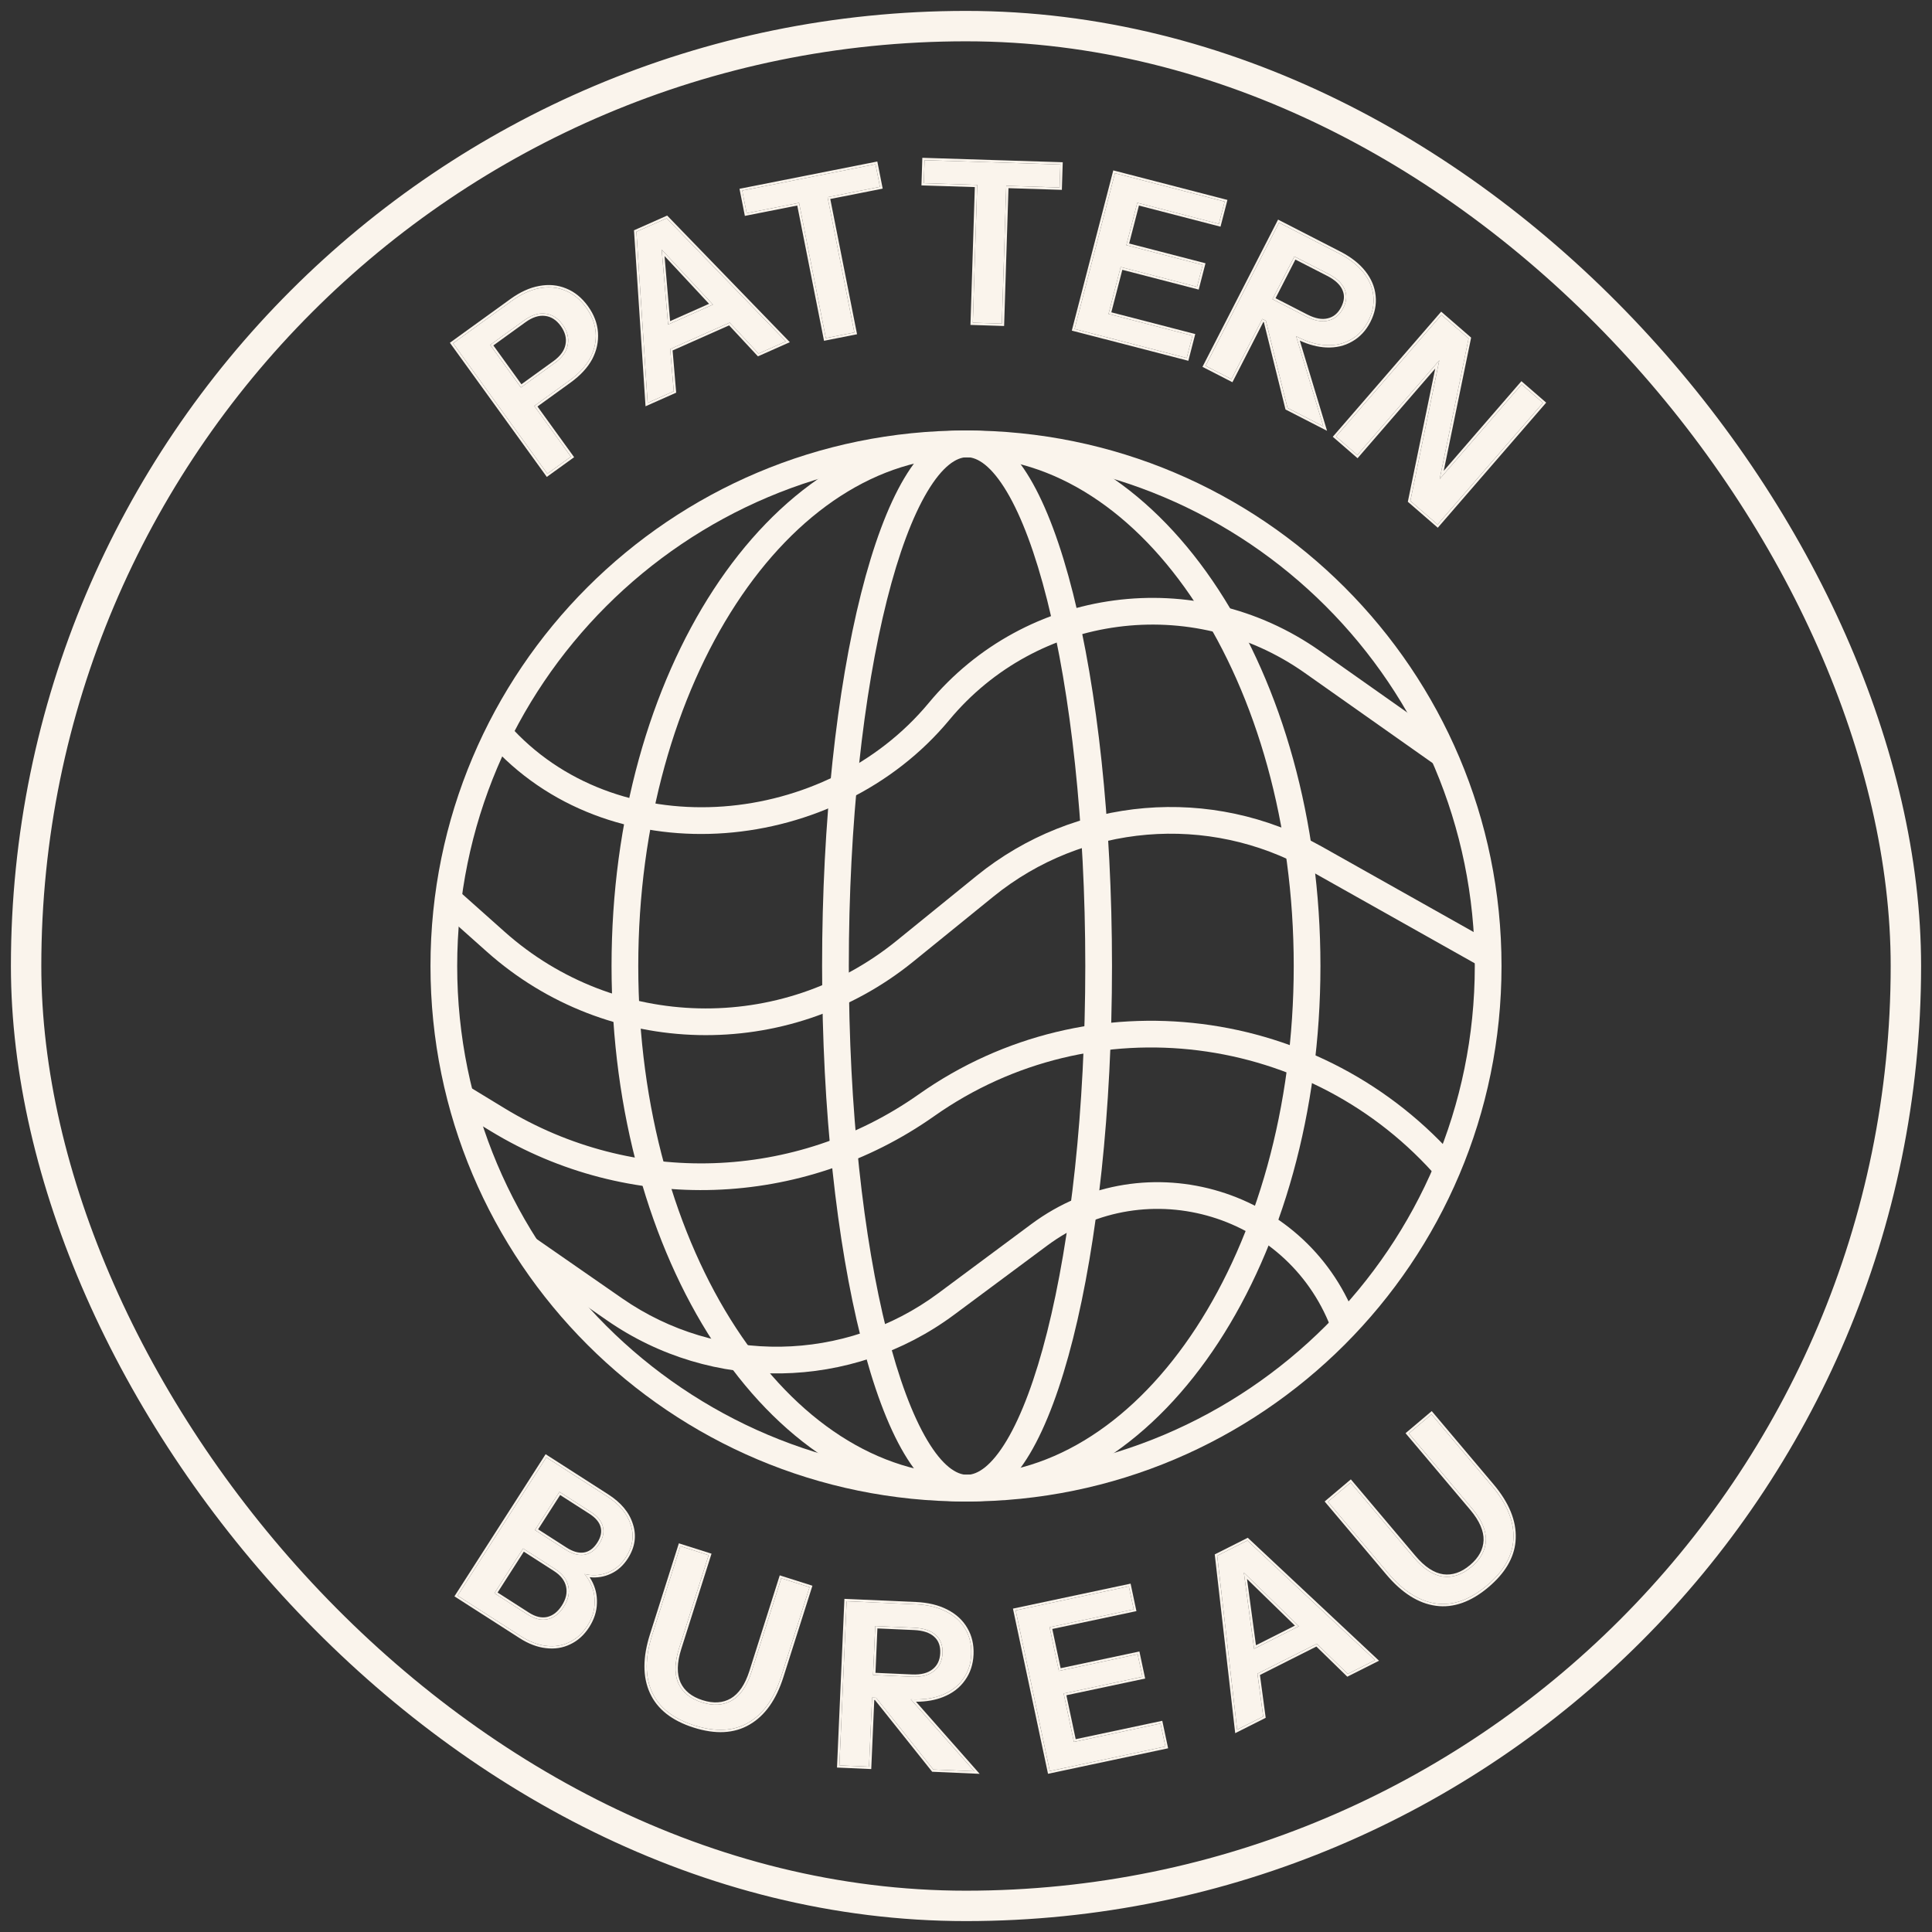 <?xml version="1.0" encoding="utf-8"?>
<svg xmlns="http://www.w3.org/2000/svg" fill="none" height="100%" overflow="visible" preserveAspectRatio="none" style="display: block;" viewBox="0 0 148 148" width="100%">
<rect x="0" y="0" width="148" height="148" fill="#333333" stroke="none"/>
<g id="Logo">
<rect height="144" rx="72" stroke="#FAF4EC" stroke-width="2.329" width="144" x="2" y="2"/>
<g id="Group 3">
<path d="M112.976 74C112.976 52.474 95.526 35.023 74 35.023C52.474 35.023 35.023 52.474 35.023 74C35.023 95.526 52.474 112.977 74 112.977C95.526 112.977 112.976 95.526 112.976 74ZM115.023 74C115.023 96.656 96.656 115.023 74 115.023C51.344 115.023 32.977 96.656 32.977 74C32.977 51.344 51.344 32.977 74 32.977C96.656 32.977 115.023 51.344 115.023 74Z" fill="#FAF4EC" id="Rectangle 1 (Stroke)"/>
<path d="M83.138 74C83.138 63.013 82.015 53.101 80.216 45.966C79.315 42.39 78.259 39.569 77.126 37.667C75.953 35.699 74.892 35.024 74.081 35.023C73.27 35.023 72.208 35.698 71.035 37.667C69.901 39.569 68.845 42.39 67.944 45.966C66.146 53.101 65.023 63.013 65.023 74C65.023 84.987 66.146 94.899 67.944 102.034C68.845 105.61 69.901 108.431 71.035 110.333C72.208 112.301 73.27 112.977 74.081 112.977C74.892 112.976 75.953 112.301 77.126 110.333C78.259 108.431 79.315 105.61 80.216 102.034C82.015 94.899 83.138 84.987 83.138 74ZM85.184 74C85.184 85.105 84.051 95.192 82.201 102.534C81.278 106.197 80.161 109.234 78.882 111.38C77.643 113.459 76.053 115.023 74.081 115.023C72.108 115.023 70.517 113.46 69.278 111.38C67.999 109.234 66.884 106.197 65.961 102.534C64.11 95.192 62.976 85.105 62.976 74C62.976 62.895 64.11 52.807 65.961 45.466C66.884 41.803 67.999 38.766 69.278 36.62C70.517 34.54 72.108 32.977 74.081 32.977C76.053 32.977 77.643 34.541 78.882 36.62C80.161 38.766 81.278 41.803 82.201 45.466C84.051 52.807 85.184 62.895 85.184 74Z" fill="#FAF4EC" id="Ellipse 14 (Stroke)"/>
<path d="M99.106 74C99.106 63.124 96.224 53.325 91.62 46.275C87.009 39.217 80.757 35.023 73.999 35.023C67.243 35.023 60.991 39.217 56.38 46.275C51.775 53.325 48.894 63.124 48.894 74C48.894 84.876 51.775 94.675 56.38 101.725C60.991 108.783 67.243 112.976 73.999 112.977C80.757 112.977 87.009 108.783 91.62 101.725C96.224 94.675 99.106 84.876 99.106 74ZM101.152 74C101.152 85.215 98.184 95.416 93.332 102.844C88.487 110.262 81.673 115.023 73.999 115.023C66.326 115.023 59.513 110.262 54.667 102.844C49.816 95.416 46.847 85.215 46.847 74C46.847 62.785 49.816 52.584 54.667 45.156C59.513 37.738 66.326 32.977 73.999 32.977C81.673 32.977 88.487 37.738 93.332 45.156C98.184 52.584 101.152 62.785 101.152 74Z" fill="#FAF4EC" id="Ellipse 15 (Stroke)"/>
<path d="M74.809 67.094C82.33 60.993 92.816 60.104 101.256 64.853L114.663 72.397L113.659 74.179L100.253 66.636C92.544 62.299 82.968 63.109 76.099 68.682L69.96 73.663C60.359 81.452 46.526 81.132 37.296 72.906L33.642 69.65L35.003 68.123L38.657 71.379C47.139 78.937 59.849 79.231 68.671 72.074L74.809 67.094Z" fill="#FAF4EC" id="Vector 1 (Stroke)"/>
<path d="M70.381 83.831C83.417 74.637 101.364 76.924 111.774 88.999L110.226 90.335C100.497 79.05 83.729 76.921 71.561 85.503C61.472 92.618 48.122 93.066 37.58 86.642L34.468 84.746L35.532 82.999L38.645 84.895C48.491 90.895 60.959 90.476 70.381 83.831Z" fill="#FAF4EC" id="Vector 4 (Stroke)"/>
<path d="M79.002 93.774C87.784 87.249 100.374 91.088 104.02 101.403L102.091 102.084C98.904 93.068 87.898 89.712 80.222 95.416L73.096 100.711C65.239 106.55 54.532 106.722 46.491 101.141L39.747 96.46L40.913 94.779L47.658 99.46C54.978 104.541 64.724 104.383 71.876 99.069L79.002 93.774Z" fill="#FAF4EC" id="Vector 5 (Stroke)"/>
<path d="M71.141 53.853C78.566 44.906 91.623 43.172 101.125 49.873L111.121 56.921L110.532 57.758L109.942 58.594L99.945 51.544C91.316 45.46 79.458 47.034 72.715 55.16C64.151 65.479 47.167 67.208 37.852 57.318C37.597 57.047 37.339 56.77 37.078 56.486L38.586 55.103C38.841 55.381 39.092 55.652 39.341 55.916C47.695 64.785 63.247 63.365 71.141 53.853Z" fill="#FAF4EC" id="Vector 3 (Stroke)"/>
</g>
<g id="Group 4">
<g id="PATTERN">
<path d="M102.347 33.44L110.419 24.124L112.502 25.929L110.026 37.964L109.446 37.666L116.565 29.449L118.195 30.862L110.123 40.178L108.04 38.373L110.517 26.338L111.096 26.636L103.977 34.853L102.347 33.44Z" fill="#FAF4EC" id="Vector"/>
<path d="M92.353 28.026L97.983 17.06L102.613 19.437C103.394 19.838 104.007 20.32 104.45 20.881C104.893 21.442 105.145 22.039 105.204 22.673C105.274 23.312 105.145 23.951 104.816 24.591C104.493 25.22 104.052 25.693 103.492 26.008C102.942 26.329 102.31 26.473 101.596 26.44C100.882 26.407 100.134 26.189 99.352 25.788L96.275 24.209L97.049 22.701L100.065 24.249C100.705 24.578 101.268 24.68 101.754 24.558C102.25 24.441 102.632 24.123 102.897 23.605C103.163 23.088 103.199 22.606 103.005 22.16C102.816 21.703 102.396 21.308 101.746 20.974L99.157 19.645L94.333 29.042L92.353 28.026ZM98.628 31.247L96.616 23.133L98.84 24.274L101.369 32.655L98.628 31.247Z" fill="#FAF4EC" id="Vector_2"/>
<path d="M82.32 25.2L85.409 13.267L87.564 13.825L84.475 25.758L82.32 25.2ZM83.348 25.466L83.79 23.759L91.347 25.715L90.906 27.422L83.348 25.466ZM84.721 20.163L85.154 18.489L92.132 20.295L91.698 21.969L84.721 20.163ZM85.995 15.24L86.437 13.533L93.812 15.442L93.37 17.149L85.995 15.24Z" fill="#FAF4EC" id="Vector_3"/>
<path d="M74.523 24.72L74.858 14.162L70.769 14.032L70.825 12.27L81.228 12.6L81.173 14.362L77.083 14.232L76.748 24.79L74.523 24.72Z" fill="#FAF4EC" id="Vector_4"/>
<path d="M63.263 25.899L61.212 15.537L57.199 16.331L56.856 14.601L67.067 12.581L67.41 14.31L63.396 15.105L65.446 25.467L63.263 25.899Z" fill="#FAF4EC" id="Vector_5"/>
<path d="M49.61 30.86L48.751 17.753L50.504 16.974L51.613 29.97L49.61 30.86ZM58.106 27.085L49.221 17.544L51.067 16.724L60.202 26.154L58.106 27.085ZM49.786 25.48L55.951 22.741L56.674 24.368L50.51 27.107L49.786 25.48Z" fill="#FAF4EC" id="Vector_6"/>
<path d="M41.929 36.288L34.71 26.296L39.192 23.058C39.923 22.53 40.638 22.203 41.336 22.079C42.044 21.948 42.701 22.009 43.306 22.261C43.92 22.508 44.451 22.94 44.899 23.56C45.34 24.171 45.584 24.811 45.632 25.481C45.679 26.151 45.538 26.802 45.207 27.436C44.869 28.06 44.335 28.636 43.604 29.164L40.523 31.39L39.501 29.974L42.498 27.808C43.072 27.394 43.404 26.929 43.495 26.412C43.596 25.889 43.463 25.372 43.095 24.864C42.734 24.364 42.293 24.085 41.771 24.025C41.258 23.959 40.715 24.133 40.142 24.547L37.547 26.422L43.733 34.984L41.929 36.288Z" fill="#FAF4EC" id="Vector_7"/>
</g>
<g id="PATTERN (Stroke)">
<path d="M110.141 40.427L107.925 38.506L107.846 38.438L107.867 38.337L109.946 28.233L103.995 35.102L102.098 33.458L110.401 23.875L112.618 25.796L112.695 25.863L110.596 36.069L116.547 29.2L118.444 30.844L110.141 40.427ZM116.565 29.449L110.286 36.696L112.501 25.929L110.419 24.124L102.347 33.44L103.977 34.852L110.255 27.606L108.04 38.373L110.124 40.178L118.196 30.862L116.565 29.449Z" fill="#FAF4EC" id="Stroke"/>
<path d="M102.693 19.28C103.492 19.691 104.127 20.186 104.589 20.771C105.05 21.355 105.315 21.983 105.379 22.654L105.38 22.654C105.454 23.331 105.316 24.005 104.974 24.671C104.637 25.328 104.172 25.826 103.58 26.16C102.998 26.5 102.332 26.651 101.588 26.617C100.937 26.586 100.264 26.409 99.571 26.091L101.658 33.002L98.547 31.405L98.475 31.367L98.456 31.29L96.819 24.686L96.778 24.665L94.49 29.123L94.409 29.28L94.252 29.199L92.272 28.183L92.115 28.102L92.195 27.945L97.826 16.979L97.906 16.822L98.063 16.903L102.693 19.28ZM104.45 20.881C104.007 20.32 103.394 19.838 102.612 19.437L97.983 17.06L92.352 28.026L94.333 29.042L96.701 24.427L96.97 24.566L98.627 31.247L101.369 32.655L99.285 25.754L99.352 25.788C100.036 26.139 100.694 26.349 101.326 26.418L101.596 26.44C102.311 26.473 102.942 26.329 103.492 26.008C103.982 25.732 104.381 25.336 104.689 24.819L104.816 24.591C105.145 23.952 105.274 23.312 105.205 22.673C105.145 22.039 104.893 21.442 104.45 20.881ZM101.746 20.974C102.396 21.308 102.815 21.703 103.004 22.159C103.199 22.605 103.163 23.088 102.897 23.606C102.632 24.123 102.25 24.44 101.754 24.557L101.567 24.593C101.125 24.651 100.624 24.537 100.065 24.249L97.475 22.919L99.157 19.646L101.746 20.974ZM102.842 22.227C102.675 21.824 102.295 21.454 101.666 21.131L99.233 19.883L97.713 22.843L100.146 24.092C100.764 24.409 101.281 24.495 101.71 24.387L101.714 24.386C102.152 24.282 102.495 24.004 102.741 23.525C102.988 23.044 103.012 22.618 102.843 22.23L102.842 22.227Z" fill="#FAF4EC" id="Stroke_2"/>
<path d="M93.541 17.193L93.497 17.364L87.248 15.747L86.496 18.653L92.347 20.168L91.825 22.184L91.654 22.139L85.975 20.669L85.132 23.924L91.392 25.545L91.562 25.588L91.032 27.638L90.861 27.593L84.601 25.971V25.973L84.431 25.929L82.276 25.371L82.106 25.326L82.149 25.156L85.282 13.052L85.453 13.096L86.309 13.318L86.374 13.334L87.779 13.698L93.856 15.272L94.027 15.315L93.541 17.193ZM86.437 13.533L85.409 13.267L82.32 25.2L83.348 25.465V25.467L90.906 27.423L91.347 25.715L84.917 24.051L85.847 20.453L91.698 21.969L92.131 20.295L86.281 18.78L87.121 15.531L93.37 17.148L93.812 15.441L86.437 13.533Z" fill="#FAF4EC" id="Stroke_3"/>
<path d="M81.405 12.605L81.349 14.368L81.344 14.544L77.254 14.414L76.919 24.973L74.341 24.89L74.347 24.714L74.676 14.331L70.587 14.203L70.654 12.088L81.411 12.429L81.405 12.605ZM70.824 12.269L70.768 14.032L74.858 14.162L74.524 24.72L76.748 24.79L77.082 14.233L81.172 14.362L81.228 12.6L70.824 12.269Z" fill="#FAF4EC" id="Stroke_4"/>
<path d="M67.241 12.546L67.583 14.276L67.617 14.449L67.444 14.484L63.603 15.243L65.62 25.433L65.654 25.605L63.297 26.072L63.124 26.107L61.074 15.744L57.232 16.504L57.06 16.539L56.683 14.636L56.649 14.462L56.822 14.428L67.033 12.407L67.206 12.373L67.241 12.546ZM56.857 14.601L57.199 16.331L61.213 15.536L63.263 25.899L65.446 25.467L63.395 15.105L67.409 14.31L67.067 12.581L56.857 14.601Z" fill="#FAF4EC" id="Stroke_5"/>
<path d="M60.505 26.213L60.274 26.315L58.178 27.247L58.062 27.297L57.976 27.206L55.853 24.925L51.524 26.849L51.789 29.955L51.799 30.08L51.685 30.131L49.451 31.124L48.575 17.765L48.567 17.642L48.68 17.592L48.923 17.484L50.995 16.563L51.108 16.513L60.505 26.213ZM48.751 17.753L49.61 30.86L51.613 29.97L51.337 26.739L55.898 24.713L58.106 27.085L60.202 26.154L51.067 16.724L48.751 17.753ZM54.614 23.335L51.178 24.863L50.688 19.119L54.614 23.335ZM51.333 24.6L54.316 23.274L50.907 19.614L51.333 24.6Z" fill="#FAF4EC" id="Stroke_6"/>
<path d="M43.372 22.098C44.022 22.358 44.578 22.814 45.042 23.457C45.5 24.09 45.758 24.762 45.808 25.468C45.857 26.172 45.709 26.857 45.364 27.517L45.362 27.52C45.009 28.172 44.454 28.767 43.708 29.307L41.173 31.139L43.98 35.024L43.837 35.127L42.032 36.43L41.889 36.535L34.566 26.4L34.464 26.257L39.089 22.915C39.835 22.375 40.575 22.035 41.305 21.905C42.042 21.768 42.733 21.831 43.372 22.098ZM44.9 23.56C44.452 22.94 43.92 22.507 43.306 22.261L43.077 22.175C42.536 21.996 41.956 21.963 41.336 22.078C40.638 22.203 39.923 22.53 39.192 23.058L34.71 26.296L41.929 36.288L43.733 34.984L40.925 31.099L43.604 29.163C44.335 28.635 44.868 28.059 45.206 27.436C45.537 26.802 45.68 26.15 45.632 25.48C45.585 24.811 45.34 24.171 44.9 23.56ZM41.771 24.025C42.292 24.084 42.734 24.364 43.095 24.863C43.463 25.372 43.596 25.888 43.496 26.411C43.404 26.928 43.071 27.394 42.498 27.808L39.904 29.683L37.547 26.422L40.142 24.548C40.644 24.185 41.122 24.006 41.577 24.011L41.771 24.025ZM42.952 24.967C42.614 24.5 42.215 24.253 41.751 24.2H41.749C41.295 24.142 40.796 24.292 40.245 24.69L37.794 26.462L39.943 29.437L42.395 27.665C42.944 27.268 43.241 26.838 43.322 26.381V26.378C43.411 25.911 43.296 25.444 42.952 24.967Z" fill="#FAF4EC" id="Stroke_7"/>
</g>
<g id="BUREAU">
<path d="M113.905 121.454C112.605 122.551 111.31 123.012 110.018 122.836C108.727 122.661 107.499 121.883 106.334 120.503L101.724 115.041L103.46 113.575L108.284 119.291C109.028 120.173 109.78 120.666 110.54 120.772C111.293 120.869 112.02 120.62 112.724 120.027C113.427 119.433 113.794 118.757 113.826 117.999C113.849 117.232 113.493 116.413 112.756 115.54L107.921 109.811L109.657 108.345L114.278 113.821C115.435 115.192 115.988 116.533 115.935 117.843C115.891 119.145 115.214 120.349 113.905 121.454Z" fill="#FAF4EC" id="Vector_8"/>
<path d="M94.769 132.498L93.244 119.177L94.992 118.296L96.766 131.491L94.769 132.498ZM103.244 128.229L93.712 118.941L95.554 118.013L105.335 127.175L103.244 128.229ZM94.682 127.004L100.831 123.906L101.649 125.529L95.499 128.627L94.682 127.004Z" fill="#FAF4EC" id="Vector_9"/>
<path d="M80.419 135.671L77.806 123.363L80.028 122.891L82.641 135.2L80.419 135.671ZM81.479 135.446L81.105 133.686L88.9 132.031L89.274 133.791L81.479 135.446ZM80.317 129.976L79.951 128.249L87.148 126.722L87.514 128.448L80.317 129.976ZM79.24 124.899L78.866 123.138L86.473 121.523L86.847 123.284L79.24 124.899Z" fill="#FAF4EC" id="Vector_10"/>
<path d="M64.303 135.235L64.855 122.664L70.163 122.897C71.059 122.937 71.832 123.122 72.482 123.454C73.132 123.786 73.62 124.233 73.945 124.795C74.282 125.358 74.434 126.006 74.402 126.74C74.37 127.461 74.162 128.088 73.777 128.619C73.404 129.151 72.879 129.553 72.202 129.827C71.525 130.1 70.739 130.217 69.843 130.178L66.316 130.023L66.392 128.295L69.849 128.446C70.582 128.479 71.148 128.334 71.547 128.014C71.958 127.694 72.176 127.237 72.202 126.643C72.228 126.049 72.056 125.587 71.686 125.256C71.316 124.913 70.759 124.725 70.014 124.693L67.046 124.562L66.572 135.335L64.303 135.235ZM71.496 135.551L66.174 128.88L68.723 128.992L74.638 135.689L71.496 135.551Z" fill="#FAF4EC" id="Vector_11"/>
<path d="M53.189 132.172C51.568 131.657 50.487 130.807 49.947 129.62C49.407 128.434 49.41 126.981 49.956 125.26L52.119 118.447L54.284 119.134L52.021 126.263C51.672 127.363 51.655 128.262 51.971 128.961C52.291 129.65 52.889 130.133 53.766 130.411C54.643 130.69 55.411 130.64 56.069 130.262C56.73 129.873 57.233 129.135 57.579 128.046L59.848 120.901L62.013 121.588L59.845 128.417C59.302 130.127 58.462 131.309 57.326 131.963C56.2 132.62 54.821 132.69 53.189 132.172Z" fill="#FAF4EC" id="Vector_12"/>
<path d="M36.556 123.195L37.462 121.783L40.419 123.68C40.958 124.026 41.469 124.146 41.952 124.041C42.441 123.926 42.853 123.608 43.186 123.088C43.532 122.549 43.649 122.022 43.536 121.507C43.424 120.992 43.088 120.555 42.529 120.196L39.661 118.356L40.567 116.944L43.303 118.699C43.832 119.039 44.321 119.172 44.769 119.1C45.217 119.027 45.595 118.751 45.903 118.27C46.205 117.8 46.297 117.354 46.18 116.932C46.073 116.517 45.759 116.143 45.239 115.81L42.445 114.017L43.35 112.605L46.498 114.624C47.45 115.234 48.055 115.962 48.316 116.808C48.592 117.649 48.47 118.477 47.947 119.291C47.62 119.801 47.212 120.169 46.721 120.394C46.247 120.615 45.742 120.7 45.208 120.648C44.674 120.596 44.152 120.407 43.642 120.08L43.914 119.818C44.453 120.164 44.865 120.601 45.149 121.129C45.439 121.648 45.573 122.204 45.551 122.8C45.539 123.401 45.351 123.986 44.986 124.555C44.615 125.133 44.154 125.55 43.602 125.805C43.061 126.067 42.469 126.158 41.828 126.079C41.197 126.006 40.552 125.759 39.895 125.337L36.556 123.195ZM35.056 122.233L41.85 111.642L43.762 112.869L36.968 123.46L35.056 122.233Z" fill="#FAF4EC" id="Vector_13"/>
</g>
<g id="BUREAU (Stroke)">
<path d="M109.792 108.232L114.413 113.707C115.588 115.099 116.166 116.481 116.111 117.849L116.095 118.104C115.974 119.371 115.27 120.533 114.019 121.588C112.694 122.707 111.35 123.195 109.995 123.011C108.646 122.828 107.381 122.017 106.199 120.617L101.589 115.155L101.475 115.02L101.61 114.905L103.346 113.44L103.482 113.327L103.596 113.461L108.42 119.178C109.148 120.041 109.864 120.499 110.562 120.597C111.255 120.686 111.936 120.461 112.61 119.892C113.284 119.323 113.62 118.691 113.649 117.993C113.671 117.287 113.343 116.509 112.622 115.654L107.786 109.925L107.672 109.79L107.806 109.676L109.543 108.21L109.678 108.097L109.792 108.232ZM107.92 109.811L112.756 115.54C113.493 116.412 113.849 117.233 113.825 118C113.794 118.757 113.427 119.433 112.724 120.026C112.02 120.62 111.293 120.869 110.54 120.772C109.78 120.666 109.028 120.172 108.284 119.291L103.46 113.575L101.724 115.041L106.334 120.503C107.426 121.797 108.574 122.561 109.777 122.796L110.018 122.837C111.31 123.012 112.605 122.551 113.905 121.454C115.214 120.349 115.891 119.145 115.935 117.843C115.984 116.615 115.502 115.359 114.488 114.077L114.279 113.821L109.657 108.346L107.92 109.811Z" fill="#FAF4EC" id="Stroke_8"/>
<path d="M103.323 128.386L103.21 128.443L103.12 128.355L100.841 126.133L96.517 128.311L96.942 131.468L96.958 131.592L96.846 131.649L94.622 132.769L93.069 119.197L93.055 119.075L93.164 119.019L95.475 117.856L95.585 117.8L105.456 127.047L105.64 127.219L103.323 128.386ZM95.554 118.013L93.244 119.177L94.769 132.497L96.766 131.491L96.325 128.211L100.874 125.919L103.243 128.229L105.335 127.175L95.554 118.013ZM96.069 126.304L95.285 120.472L99.497 124.578L96.069 126.304ZM95.527 120.955L96.212 126.035L99.198 124.531L95.527 120.955Z" fill="#FAF4EC" id="Stroke_9"/>
<path d="M86.646 121.487L87.019 123.247L87.056 123.42L86.883 123.456L80.611 124.787L81.249 127.792L87.111 126.548L87.284 126.512L87.687 128.411L87.724 128.584L81.689 129.864L82.403 133.229L89.036 131.821L89.073 131.995L89.447 133.755L89.484 133.927L82.85 135.335L82.678 135.372L81.515 135.619L81.416 135.641L80.282 135.881L80.246 135.708L77.633 123.4L77.597 123.227L86.436 121.351L86.609 121.313L86.646 121.487ZM77.806 123.363L80.418 135.672L82.641 135.2V135.199L89.275 133.791L88.9 132.031L82.267 133.438L81.479 129.729L87.514 128.449L87.148 126.722L81.112 128.002L80.401 124.651L86.847 123.284L86.473 121.523L77.806 123.363Z" fill="#FAF4EC" id="Stroke_10"/>
<path d="M72.562 123.297C73.239 123.642 73.754 124.111 74.098 124.707C74.454 125.302 74.611 125.984 74.578 126.747C74.545 127.499 74.327 128.159 73.921 128.72C73.526 129.283 72.972 129.706 72.268 129.991C71.65 130.24 70.949 130.362 70.169 130.361L74.771 135.572L75.046 135.884L74.63 135.865L71.488 135.728L71.408 135.723L71.358 135.661L67.026 130.23L66.973 130.228L66.749 135.342L66.741 135.519L66.564 135.511L64.295 135.411L64.118 135.403L64.686 122.48L64.863 122.487L70.17 122.721C71.086 122.761 71.885 122.951 72.562 123.297ZM73.945 124.796C73.62 124.233 73.132 123.786 72.482 123.454C71.832 123.122 71.058 122.937 70.162 122.897L64.855 122.664L64.303 135.235L66.572 135.335L66.804 130.044L67.115 130.058L71.496 135.551L74.638 135.689L69.768 130.174L69.842 130.178C70.626 130.212 71.327 130.127 71.943 129.922L72.203 129.827C72.879 129.554 73.404 129.15 73.777 128.619C74.114 128.154 74.316 127.616 74.382 127.005L74.402 126.74C74.43 126.098 74.317 125.522 74.062 125.011L73.945 124.796ZM71.686 125.256C72.056 125.587 72.228 126.049 72.202 126.643C72.176 127.237 71.958 127.694 71.547 128.014L71.39 128.126C71.004 128.368 70.49 128.475 69.849 128.447L66.881 128.315L67.046 124.562L70.014 124.693C70.759 124.726 71.316 124.913 71.686 125.256ZM71.566 125.385C71.239 125.082 70.729 124.901 70.007 124.869L67.214 124.746L67.065 128.146L69.857 128.27C70.566 128.301 71.083 128.16 71.437 127.876L71.439 127.874C71.802 127.59 72.002 127.185 72.026 126.635C72.047 126.152 71.928 125.78 71.682 125.501L71.566 125.385Z" fill="#FAF4EC" id="Stroke_11"/>
<path d="M60.013 128.471C59.462 130.207 58.601 131.432 57.415 132.115C56.234 132.805 54.8 132.869 53.136 132.341C51.482 131.816 50.352 130.938 49.786 129.694C49.221 128.455 49.233 126.953 49.788 125.206L52.004 118.225L52.172 118.279L54.337 118.966L54.506 119.02L54.452 119.188L52.189 126.317C51.847 127.395 51.842 128.245 52.132 128.889C52.426 129.522 52.979 129.977 53.82 130.243C54.66 130.51 55.374 130.457 55.979 130.11C56.588 129.752 57.073 129.06 57.411 127.993L59.679 120.847L59.733 120.679L59.901 120.733L62.066 121.42L62.235 121.474L60.013 128.471ZM59.847 120.901L57.579 128.046C57.234 129.134 56.73 129.873 56.069 130.262C55.411 130.64 54.644 130.69 53.767 130.411L53.45 130.297C52.743 130.009 52.251 129.563 51.971 128.961C51.695 128.349 51.673 127.585 51.906 126.666L52.021 126.264L54.284 119.134L52.119 118.447L49.956 125.26C49.41 126.981 49.407 128.435 49.947 129.621C50.487 130.806 51.568 131.657 53.189 132.171C54.821 132.69 56.2 132.621 57.326 131.964C58.462 131.31 59.302 130.127 59.845 128.417L62.013 121.588L59.847 120.901Z" fill="#FAF4EC" id="Stroke_12"/>
<path d="M46.593 114.475C47.568 115.101 48.207 115.858 48.483 116.752C48.778 117.649 48.644 118.532 48.096 119.386C47.753 119.921 47.32 120.314 46.795 120.555C46.292 120.79 45.756 120.879 45.192 120.824C45.185 120.823 45.179 120.822 45.172 120.821C45.218 120.893 45.261 120.967 45.302 121.042C45.608 121.589 45.751 122.179 45.728 122.806C45.715 123.443 45.514 124.058 45.134 124.65C44.748 125.252 44.263 125.691 43.679 125.963L43.679 125.964C43.105 126.242 42.479 126.337 41.807 126.254C41.143 126.177 40.474 125.919 39.8 125.486L37.021 123.702L37.021 123.703L36.873 123.609L34.961 122.382L34.812 122.286L34.907 122.138L41.702 111.547L41.797 111.398L41.945 111.494L46.593 114.475ZM48.316 116.808C48.055 115.962 47.449 115.234 46.498 114.624L41.85 111.642L35.056 122.233L39.895 125.337C40.552 125.759 41.197 126.007 41.828 126.079C42.469 126.159 43.06 126.067 43.602 125.805C44.084 125.582 44.498 125.235 44.842 124.764L44.986 124.555C45.351 123.986 45.539 123.401 45.551 122.799C45.573 122.204 45.439 121.647 45.149 121.129C45.042 120.931 44.918 120.746 44.776 120.574C44.853 120.592 44.93 120.61 45.008 120.622L45.208 120.648C45.742 120.7 46.247 120.615 46.721 120.394C47.15 120.197 47.517 119.891 47.821 119.476L47.947 119.292C48.47 118.478 48.592 117.65 48.316 116.808ZM42.53 120.196C43.088 120.555 43.424 120.992 43.536 121.507C43.649 122.022 43.532 122.549 43.186 123.088C42.852 123.608 42.441 123.926 41.952 124.041C41.469 124.146 40.958 124.026 40.419 123.68L37.874 122.047L40.073 118.619L42.53 120.196ZM43.364 121.544C43.264 121.086 42.964 120.685 42.434 120.345L40.127 118.863L38.118 121.994L40.515 123.531C41.026 123.86 41.49 123.961 41.915 123.868C42.349 123.765 42.724 123.482 43.038 122.993C43.364 122.484 43.464 122.004 43.364 121.544ZM45.239 115.81C45.759 116.143 46.073 116.517 46.18 116.932C46.298 117.353 46.205 117.8 45.903 118.27C45.595 118.751 45.217 119.028 44.769 119.1L44.598 119.118C44.198 119.136 43.766 118.996 43.303 118.699L40.979 117.208L42.856 114.28L45.239 115.81ZM46.009 116.976C45.917 116.62 45.643 116.278 45.145 115.958L42.91 114.525L41.222 117.154L43.398 118.551C43.905 118.876 44.35 118.989 44.741 118.926C45.127 118.863 45.466 118.625 45.755 118.175C46.038 117.734 46.11 117.34 46.01 116.98L46.009 116.976Z" fill="#FAF4EC" id="Stroke_13"/>
</g>
</g>
</g>
</svg>
